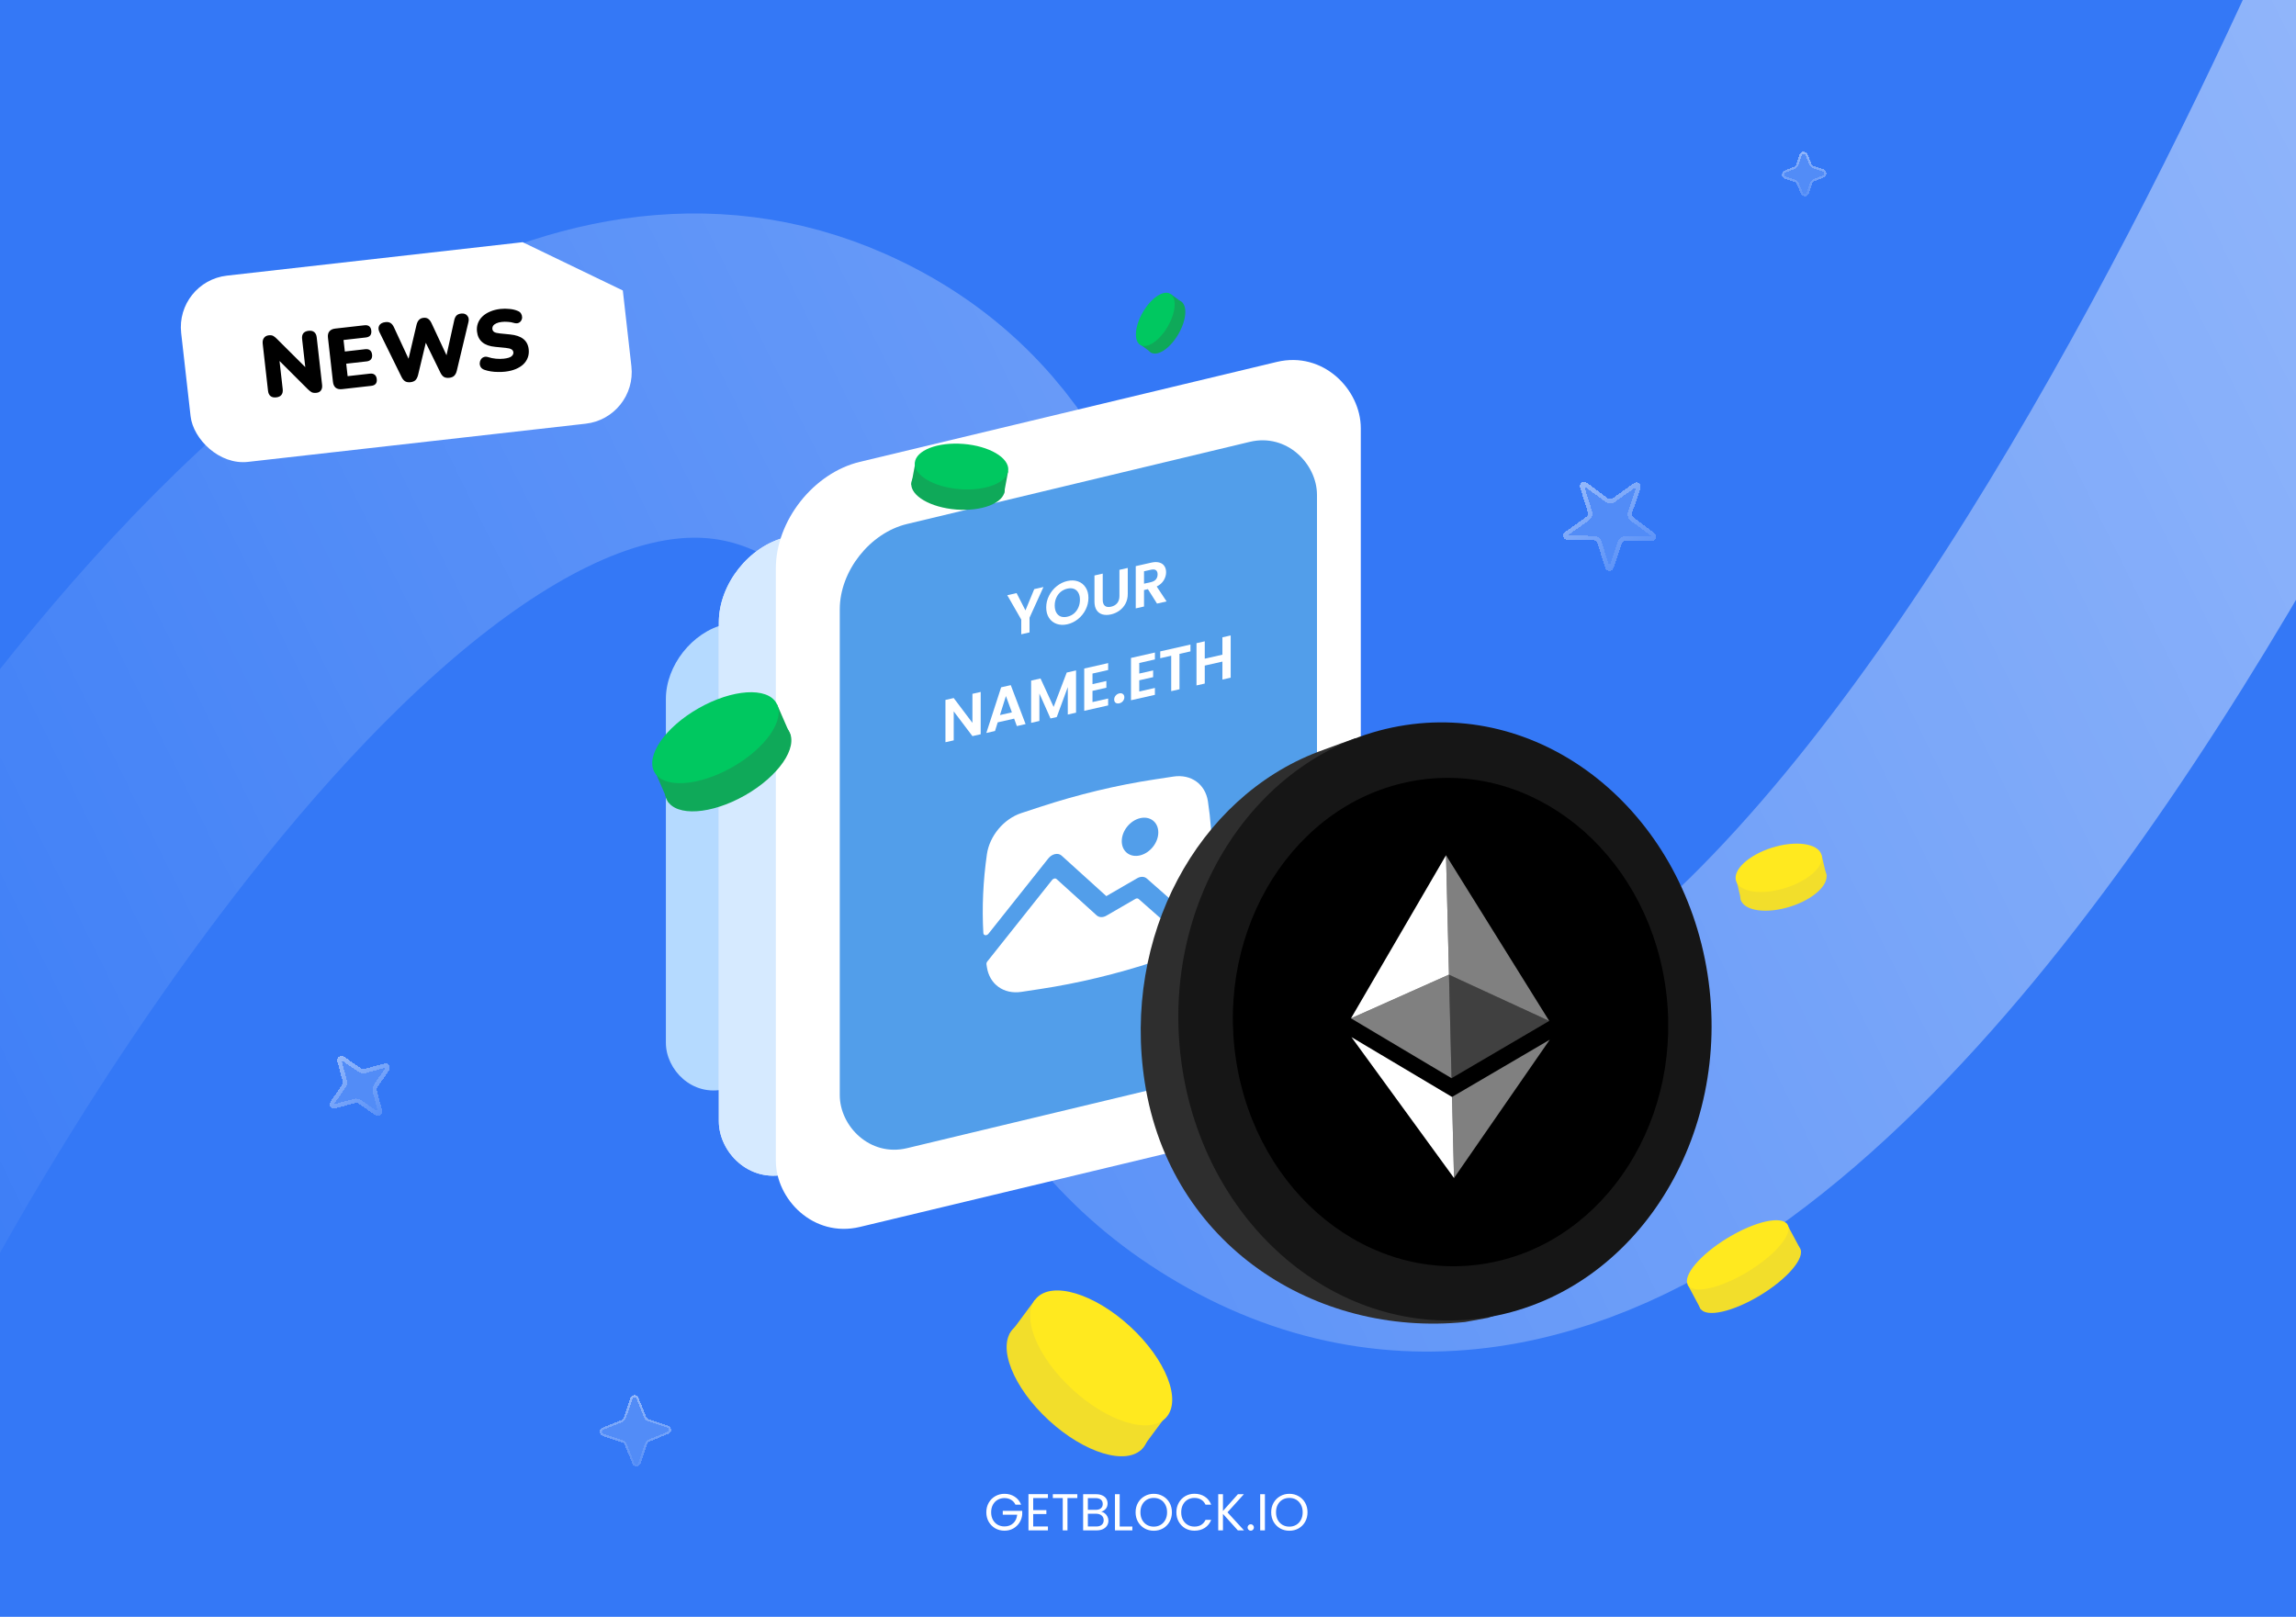 <svg width="1062" height="748" viewBox="0 0 1062 748" fill="none" xmlns="http://www.w3.org/2000/svg">
<g clip-path="url(#clip0_872_1382)">
<rect width="1062" height="748" fill="#3478F6"/>
<path d="M-75 560.5C-75 560.5 168.828 92.984 379 186C517.709 247.389 446.744 438.427 573 522.5C853.193 709.08 1164 -105 1164 -105" stroke="url(#paint0_linear_872_1382)" stroke-opacity="0.5" stroke-width="150"/>
<path d="M469.704 696.12C469.24 695.144 468.568 694.392 467.688 693.864C466.808 693.32 465.784 693.048 464.616 693.048C463.448 693.048 462.392 693.32 461.448 693.864C460.52 694.392 459.784 695.16 459.24 696.168C458.712 697.16 458.448 698.312 458.448 699.624C458.448 700.936 458.712 702.088 459.24 703.08C459.784 704.072 460.52 704.84 461.448 705.384C462.392 705.912 463.448 706.176 464.616 706.176C466.248 706.176 467.592 705.688 468.648 704.712C469.704 703.736 470.32 702.416 470.496 700.752H463.824V698.976H472.824V700.656C472.696 702.032 472.264 703.296 471.528 704.448C470.792 705.584 469.824 706.488 468.624 707.16C467.424 707.816 466.088 708.144 464.616 708.144C463.064 708.144 461.648 707.784 460.368 707.064C459.088 706.328 458.072 705.312 457.32 704.016C456.584 702.72 456.216 701.256 456.216 699.624C456.216 697.992 456.584 696.528 457.32 695.232C458.072 693.92 459.088 692.904 460.368 692.184C461.648 691.448 463.064 691.08 464.616 691.08C466.392 691.08 467.96 691.52 469.32 692.4C470.696 693.28 471.696 694.52 472.32 696.12H469.704ZM477.895 693.048V698.64H483.991V700.44H477.895V706.2H484.711V708H475.711V691.248H484.711V693.048H477.895ZM498.312 691.272V693.048H493.752V708H491.568V693.048H486.984V691.272H498.312ZM509.376 699.384C509.984 699.48 510.536 699.728 511.032 700.128C511.544 700.528 511.944 701.024 512.232 701.616C512.536 702.208 512.688 702.84 512.688 703.512C512.688 704.36 512.472 705.128 512.04 705.816C511.608 706.488 510.976 707.024 510.144 707.424C509.328 707.808 508.36 708 507.24 708H501V691.272H507C508.136 691.272 509.104 691.464 509.904 691.848C510.704 692.216 511.304 692.72 511.704 693.36C512.104 694 512.304 694.72 512.304 695.52C512.304 696.512 512.032 697.336 511.488 697.992C510.96 698.632 510.256 699.096 509.376 699.384ZM503.184 698.496H506.856C507.88 698.496 508.672 698.256 509.232 697.776C509.792 697.296 510.072 696.632 510.072 695.784C510.072 694.936 509.792 694.272 509.232 693.792C508.672 693.312 507.864 693.072 506.808 693.072H503.184V698.496ZM507.048 706.2C508.136 706.2 508.984 705.944 509.592 705.432C510.2 704.92 510.504 704.208 510.504 703.296C510.504 702.368 510.184 701.64 509.544 701.112C508.904 700.568 508.048 700.296 506.976 700.296H503.184V706.2H507.048ZM517.903 706.224H523.759V708H515.719V691.272H517.903V706.224ZM533.662 708.168C532.11 708.168 530.694 707.808 529.414 707.088C528.134 706.352 527.118 705.336 526.366 704.04C525.63 702.728 525.262 701.256 525.262 699.624C525.262 697.992 525.63 696.528 526.366 695.232C527.118 693.92 528.134 692.904 529.414 692.184C530.694 691.448 532.11 691.08 533.662 691.08C535.23 691.08 536.654 691.448 537.934 692.184C539.214 692.904 540.222 693.912 540.958 695.208C541.694 696.504 542.062 697.976 542.062 699.624C542.062 701.272 541.694 702.744 540.958 704.04C540.222 705.336 539.214 706.352 537.934 707.088C536.654 707.808 535.23 708.168 533.662 708.168ZM533.662 706.272C534.83 706.272 535.878 706 536.806 705.456C537.75 704.912 538.486 704.136 539.014 703.128C539.558 702.12 539.83 700.952 539.83 699.624C539.83 698.28 539.558 697.112 539.014 696.12C538.486 695.112 537.758 694.336 536.83 693.792C535.902 693.248 534.846 692.976 533.662 692.976C532.478 692.976 531.422 693.248 530.494 693.792C529.566 694.336 528.83 695.112 528.286 696.12C527.758 697.112 527.494 698.28 527.494 699.624C527.494 700.952 527.758 702.12 528.286 703.128C528.83 704.136 529.566 704.912 530.494 705.456C531.438 706 532.494 706.272 533.662 706.272ZM544.13 699.624C544.13 697.992 544.498 696.528 545.234 695.232C545.97 693.92 546.97 692.896 548.234 692.16C549.514 691.424 550.93 691.056 552.482 691.056C554.306 691.056 555.898 691.496 557.258 692.376C558.618 693.256 559.61 694.504 560.234 696.12H557.618C557.154 695.112 556.482 694.336 555.602 693.792C554.738 693.248 553.698 692.976 552.482 692.976C551.314 692.976 550.266 693.248 549.338 693.792C548.41 694.336 547.682 695.112 547.154 696.12C546.626 697.112 546.362 698.28 546.362 699.624C546.362 700.952 546.626 702.12 547.154 703.128C547.682 704.12 548.41 704.888 549.338 705.432C550.266 705.976 551.314 706.248 552.482 706.248C553.698 706.248 554.738 705.984 555.602 705.456C556.482 704.912 557.154 704.136 557.618 703.128H560.234C559.61 704.728 558.618 705.968 557.258 706.848C555.898 707.712 554.306 708.144 552.482 708.144C550.93 708.144 549.514 707.784 548.234 707.064C546.97 706.328 545.97 705.312 545.234 704.016C544.498 702.72 544.13 701.256 544.13 699.624ZM572.557 708L565.669 700.368V708H563.485V691.272H565.669V699.024L572.581 691.272H575.341L567.757 699.648L575.413 708H572.557ZM578.548 708.144C578.132 708.144 577.78 708 577.492 707.712C577.204 707.424 577.06 707.072 577.06 706.656C577.06 706.24 577.204 705.888 577.492 705.6C577.78 705.312 578.132 705.168 578.548 705.168C578.948 705.168 579.284 705.312 579.556 705.6C579.844 705.888 579.988 706.24 579.988 706.656C579.988 707.072 579.844 707.424 579.556 707.712C579.284 708 578.948 708.144 578.548 708.144ZM585.075 691.272V708H582.891V691.272H585.075ZM596.381 708.168C594.829 708.168 593.413 707.808 592.133 707.088C590.853 706.352 589.837 705.336 589.085 704.04C588.349 702.728 587.981 701.256 587.981 699.624C587.981 697.992 588.349 696.528 589.085 695.232C589.837 693.92 590.853 692.904 592.133 692.184C593.413 691.448 594.829 691.08 596.381 691.08C597.949 691.08 599.373 691.448 600.653 692.184C601.933 692.904 602.941 693.912 603.677 695.208C604.413 696.504 604.781 697.976 604.781 699.624C604.781 701.272 604.413 702.744 603.677 704.04C602.941 705.336 601.933 706.352 600.653 707.088C599.373 707.808 597.949 708.168 596.381 708.168ZM596.381 706.272C597.549 706.272 598.597 706 599.525 705.456C600.469 704.912 601.205 704.136 601.733 703.128C602.277 702.12 602.549 700.952 602.549 699.624C602.549 698.28 602.277 697.112 601.733 696.12C601.205 695.112 600.477 694.336 599.549 693.792C598.621 693.248 597.565 692.976 596.381 692.976C595.197 692.976 594.141 693.248 593.213 693.792C592.285 694.336 591.549 695.112 591.005 696.12C590.477 697.112 590.213 698.28 590.213 699.624C590.213 700.952 590.477 702.12 591.005 703.128C591.549 704.136 592.285 704.912 593.213 705.456C594.157 706 595.213 706.272 596.381 706.272Z" fill="white"/>
<g filter="url(#filter0_d_872_1382)">
<g clip-path="url(#clip1_872_1382)">
<path d="M-54.915 177.901C-57.458 155.417 -58.729 144.175 -52.534 136.4C-46.339 128.625 -35.097 127.354 -12.613 124.812L237.792 96.496C239.157 96.341 240.482 96.192 241.766 96.048L288.244 118.466C289.203 123.96 289.958 130.639 290.881 138.798C293.424 161.282 294.695 172.525 288.5 180.299C282.305 188.074 271.063 189.345 248.578 191.888L-1.826 220.204C-24.31 222.746 -35.552 224.017 -43.327 217.822C-51.101 211.627 -52.373 200.385 -54.915 177.901Z" fill="white"/>
<g filter="url(#filter1_d_872_1382)">
<path d="M241.839 96.037L288.267 118.565L282.348 121.664C270.605 127.813 256.102 123.278 249.953 111.535L241.839 96.037Z" fill="white"/>
</g>
<path d="M127.775 167.836C126.662 167.962 125.782 167.766 125.133 167.249C124.484 166.732 124.095 165.904 123.966 164.765L121.517 143.103C121.385 141.937 121.576 141.016 122.09 140.341C122.601 139.639 123.333 139.234 124.287 139.126C125.135 139.03 125.816 139.115 126.329 139.379C126.841 139.643 127.431 140.113 128.098 140.789L142.478 155.104L141.365 155.229L139.738 140.841C139.612 139.728 139.794 138.849 140.285 138.203C140.802 137.554 141.617 137.167 142.73 137.041C143.843 136.915 144.71 137.112 145.333 137.632C145.982 138.149 146.369 138.964 146.495 140.077L148.985 162.097C149.099 163.104 148.925 163.942 148.464 164.611C148 165.254 147.317 165.626 146.417 165.728C145.516 165.83 144.782 165.752 144.216 165.494C143.674 165.206 143.071 164.738 142.407 164.088L128.023 149.734L129.136 149.608L130.763 163.996C130.892 165.136 130.698 166.03 130.18 166.679C129.69 167.325 128.888 167.71 127.775 167.836ZM158.253 164.028C157.007 164.168 156.018 163.958 155.283 163.397C154.572 162.807 154.148 161.902 154.01 160.683L151.695 140.214C151.558 138.995 151.771 138.031 152.335 137.323C152.922 136.586 153.839 136.147 155.084 136.006L168.558 134.482C169.512 134.375 170.255 134.532 170.786 134.955C171.316 135.378 171.633 136.04 171.735 136.941C171.84 137.869 171.682 138.611 171.262 139.168C170.839 139.699 170.15 140.019 169.197 140.126L158.902 141.291L159.504 146.617L168.924 145.551C169.852 145.447 170.581 145.606 171.112 146.029C171.669 146.449 172 147.122 172.105 148.05C172.21 148.977 172.038 149.708 171.588 150.242C171.165 150.773 170.49 151.091 169.563 151.195L160.143 152.261L160.794 158.024L171.089 156.86C172.043 156.752 172.787 156.923 173.32 157.372C173.851 157.795 174.168 158.457 174.27 159.358C174.375 160.286 174.215 161.015 173.792 161.546C173.369 162.077 172.681 162.396 171.727 162.504L158.253 164.028ZM189.861 160.816C188.88 160.926 188.06 160.791 187.399 160.41C186.736 160.002 186.177 159.327 185.721 158.385L175.53 137.679C174.971 136.535 174.924 135.52 175.387 134.636C175.874 133.722 176.847 133.183 178.304 133.018C179.284 132.907 180.08 133.059 180.69 133.473C181.298 133.86 181.816 134.526 182.244 135.471L190.176 152.568L188.308 152.779L192.658 134.293C192.918 133.271 193.301 132.503 193.807 131.99C194.309 131.45 194.998 131.13 195.872 131.032C196.746 130.933 197.476 131.092 198.059 131.509C198.64 131.899 199.16 132.579 199.618 133.546L207.585 150.599L205.995 150.779L210.067 132.325C210.274 131.308 210.617 130.545 211.096 130.035C211.599 129.495 212.34 129.169 213.321 129.058C214.54 128.921 215.475 129.244 216.128 130.029C216.803 130.785 216.984 131.784 216.668 133.027L211.283 155.535C211.046 156.528 210.65 157.297 210.095 157.843C209.563 158.36 208.806 158.673 207.826 158.784C206.819 158.898 205.985 158.764 205.325 158.383C204.688 157.971 204.142 157.295 203.687 156.354L196.303 141.248L197.296 141.135L193.357 157.562C193.094 158.558 192.698 159.327 192.169 159.87C191.637 160.387 190.867 160.702 189.861 160.816ZM233.681 155.941C232.621 156.061 231.499 156.107 230.315 156.08C229.161 156.076 228.05 155.987 226.984 155.813C225.917 155.638 224.951 155.398 224.085 155.094C223.33 154.83 222.776 154.437 222.421 153.913C222.064 153.363 221.889 152.766 221.897 152.121C221.904 151.476 222.067 150.894 222.384 150.375C222.698 149.83 223.15 149.443 223.742 149.215C224.33 148.961 225.028 148.962 225.836 149.22C226.897 149.583 228.078 149.825 229.38 149.946C230.682 150.067 231.889 150.065 233.002 149.939C234.751 149.741 235.944 149.378 236.582 148.85C237.244 148.292 237.536 147.669 237.458 146.98C237.389 146.37 237.082 145.909 236.536 145.595C236.017 145.278 235.12 145.057 233.845 144.933L229.082 144.465C226.478 144.223 224.479 143.509 223.084 142.325C221.688 141.141 220.872 139.503 220.636 137.409C220.48 136.031 220.617 134.755 221.048 133.579C221.502 132.373 222.201 131.315 223.144 130.403C224.114 129.488 225.291 128.738 226.674 128.152C228.08 127.537 229.671 127.129 231.447 126.928C232.824 126.772 234.233 126.774 235.674 126.933C237.138 127.063 238.421 127.374 239.523 127.867C240.168 128.116 240.655 128.503 240.983 129.03C241.311 129.556 241.483 130.127 241.499 130.743C241.512 131.332 241.358 131.872 241.038 132.365C240.745 132.854 240.302 133.213 239.711 133.441C239.143 133.639 238.428 133.613 237.568 133.361C236.761 133.104 235.858 132.951 234.859 132.903C233.885 132.825 232.947 132.837 232.046 132.939C231.065 133.05 230.244 133.263 229.582 133.58C228.917 133.87 228.423 134.248 228.1 134.714C227.804 135.176 227.687 135.686 227.75 136.243C227.813 136.799 228.092 137.251 228.587 137.597C229.106 137.914 230.003 138.135 231.279 138.259L236.002 138.731C238.635 138.997 240.659 139.694 242.075 140.822C243.491 141.95 244.314 143.534 244.545 145.575C244.7 146.952 244.563 148.229 244.132 149.405C243.702 150.581 243.015 151.625 242.071 152.537C241.125 153.422 239.947 154.159 238.537 154.748C237.128 155.336 235.509 155.734 233.681 155.941Z" fill="black"/>
</g>
</g>
<rect width="271.789" height="215.027" rx="28" transform="matrix(0.972 -0.233 0 1 308 295.357)" fill="#B5DAFF"/>
<rect width="271.789" height="294.7" rx="32" transform="matrix(0.972 -0.233 0 1 332.492 255.957)" fill="#E8EFF7"/>
<rect width="271.789" height="294.7" rx="32" transform="matrix(0.972 -0.233 0 1 332.492 255.957)" fill="#D6EAFF"/>
<rect width="278.36" height="353.951" rx="40" transform="matrix(0.972 -0.233 0 1 358.863 222.982)" fill="white"/>
<rect width="227.093" height="288.762" rx="32" transform="matrix(0.972 -0.233 0 1 388.43 249.873)" fill="#529EEA"/>
<path fill-rule="evenodd" clip-rule="evenodd" d="M480.939 373.352C498.678 367.523 516.518 363.24 534.257 360.551L542.764 359.262C550.905 358.028 557.499 362.753 558.714 370.69C561.27 387.381 561.27 404.978 558.714 422.897C558.491 424.465 558.085 426.011 557.521 427.507C557.147 428.499 555.994 428.913 555.347 428.344L530.44 406.424C529.315 405.433 527.565 405.388 525.978 406.308L511.721 414.57L491.04 395.841C490.267 395.141 489.169 394.883 488.006 395.127C486.843 395.372 485.717 396.097 484.895 397.133L457.213 431.968C456.361 433.04 454.908 432.837 454.84 431.628C454.174 419.777 454.721 407.581 456.482 395.233C457.697 386.713 464.292 378.822 472.432 376.147L480.939 373.352ZM518.864 389.151C518.864 384.399 522.647 379.638 527.314 378.518C531.981 377.398 535.764 380.342 535.764 385.094C535.764 389.846 531.981 394.607 527.314 395.727C522.647 396.848 518.864 393.903 518.864 389.151Z" fill="white"/>
<path d="M456.682 444.805C456.37 445.197 456.222 445.681 456.284 446.11C456.348 446.554 456.414 446.998 456.482 447.441C457.697 455.377 464.292 460.102 472.432 458.868L480.939 457.579C498.678 454.891 516.518 450.608 534.257 444.779L542.764 441.983C545.156 441.197 547.415 439.961 549.443 438.39C550.211 437.795 550.34 436.729 549.757 436.216L526.656 415.885C526.281 415.555 525.698 415.54 525.169 415.847L511.751 423.623C510.147 424.552 508.38 424.495 507.257 423.478L488.693 406.668C488.155 406.181 487.218 406.378 486.645 407.099L456.682 444.805Z" fill="white"/>
<path d="M482.645 271.573L476.2 285.771V292.575L472.376 293.44V286.636L465.904 275.361L470.219 274.385L474.315 282.39L478.385 272.537L482.645 271.573Z" fill="white"/>
<path d="M493.698 288.812C491.914 289.215 490.275 289.157 488.783 288.636C487.29 288.115 486.106 287.198 485.232 285.883C484.358 284.551 483.921 282.923 483.921 281C483.921 279.096 484.358 277.289 485.232 275.579C486.106 273.851 487.29 272.389 488.783 271.192C490.275 269.996 491.914 269.195 493.698 268.792C495.501 268.384 497.139 268.442 498.614 268.967C500.107 269.488 501.281 270.417 502.137 271.754C503.011 273.069 503.448 274.678 503.448 276.582C503.448 278.504 503.011 280.33 502.137 282.058C501.281 283.764 500.107 285.215 498.614 286.411C497.121 287.608 495.482 288.408 493.698 288.812ZM493.698 285.312C494.845 285.052 495.856 284.562 496.73 283.842C497.604 283.103 498.286 282.183 498.778 281.082C499.269 279.982 499.515 278.778 499.515 277.472C499.515 276.165 499.269 275.082 498.778 274.222C498.286 273.344 497.604 272.743 496.73 272.418C495.856 272.093 494.845 272.06 493.698 272.32C492.551 272.579 491.532 273.071 490.64 273.796C489.766 274.516 489.083 275.427 488.591 276.527C488.1 277.609 487.854 278.804 487.854 280.11C487.854 281.417 488.1 282.509 488.591 283.387C489.083 284.265 489.766 284.876 490.64 285.22C491.532 285.541 492.551 285.571 493.698 285.312Z" fill="white"/>
<path d="M510.061 265.369V277.465C510.061 278.791 510.398 279.732 511.071 280.289C511.745 280.827 512.692 280.958 513.912 280.682C515.15 280.402 516.105 279.84 516.779 278.997C517.453 278.135 517.79 277.042 517.79 275.716V263.62L521.64 262.749V274.817C521.64 276.478 521.285 277.968 520.575 279.286C519.883 280.581 518.946 281.652 517.762 282.499C516.597 283.341 515.295 283.925 513.857 284.25C512.437 284.572 511.144 284.575 509.979 284.26C508.832 283.941 507.922 283.288 507.248 282.302C506.574 281.297 506.238 279.964 506.238 278.302V266.234L510.061 265.369Z" fill="white"/>
<path d="M535.166 279.233L530.96 272.568L529.158 272.976V280.592L525.334 281.457V261.913L532.489 260.294C533.964 259.961 535.22 259.947 536.258 260.253C537.296 260.541 538.07 261.085 538.579 261.884C539.107 262.661 539.371 263.609 539.371 264.729C539.371 266.017 539.007 267.266 538.279 268.476C537.551 269.668 536.467 270.622 535.029 271.34L539.59 278.232L535.166 279.233ZM529.158 270.036L532.353 269.313C533.391 269.078 534.164 268.651 534.674 268.032C535.184 267.394 535.439 266.618 535.439 265.703C535.439 264.807 535.184 264.174 534.674 263.804C534.164 263.415 533.391 263.338 532.353 263.573L529.158 264.296V270.036Z" fill="white"/>
<path d="M453.615 339.686L449.792 340.551L441.135 329.098V342.51L437.312 343.375V323.803L441.135 322.938L449.792 334.419V320.979L453.615 320.114V339.686Z" fill="white"/>
<path d="M469.082 332.462L461.49 334.18L460.234 338.188L456.219 339.096L463.074 317.973L467.526 316.966L474.38 334.987L470.338 335.902L469.082 332.462ZM468.044 329.561L465.286 322.009L462.528 330.809L468.044 329.561Z" fill="white"/>
<path d="M497.725 310.161V329.705L493.902 330.57V317.858L488.795 331.725L485.9 332.38L480.766 320.83V333.542L476.942 334.407V314.863L481.285 313.881L487.347 327.041L493.41 311.137L497.725 310.161Z" fill="white"/>
<path d="M505.328 311.604V316.504L511.746 315.052V318.16L505.328 319.612V324.792L512.565 323.155V326.347L501.505 328.849V309.277L512.565 306.775V309.967L505.328 311.604Z" fill="white"/>
<path d="M517.733 325.373C517.041 325.53 516.468 325.445 516.013 325.119C515.576 324.769 515.357 324.268 515.357 323.615C515.357 322.962 515.576 322.371 516.013 321.843C516.468 321.292 517.041 320.938 517.733 320.781C518.407 320.629 518.962 320.727 519.399 321.076C519.836 321.407 520.054 321.899 520.054 322.552C520.054 323.205 519.836 323.805 519.399 324.352C518.962 324.88 518.407 325.221 517.733 325.373Z" fill="white"/>
<path d="M526.957 306.71V311.61L533.375 310.158V313.266L526.957 314.718V319.898L534.194 318.26V321.452L523.134 323.955V304.383L534.194 301.88V305.072L526.957 306.71Z" fill="white"/>
<path d="M550.641 298.187V301.351L545.561 302.5V318.88L541.738 319.745V303.365L536.658 304.515V301.351L550.641 298.187Z" fill="white"/>
<path d="M569.243 293.978V313.522L565.419 314.387V306.071L557.254 307.919V316.235L553.431 317.1V297.556L557.254 296.691V304.727L565.419 302.879V294.843L569.243 293.978Z" fill="white"/>
<g filter="url(#filter2_d_872_1382)">
<path d="M677.647 609.606C608.638 616.563 541.283 574.239 529.508 498.807C518.944 431.14 553.933 367.052 609.67 345.816C616.065 343.379 626.888 339.53 626.888 339.53C626.888 339.53 694.979 525.97 706.754 601.402L688.162 607.696L677.647 609.606C676.583 609.83 678.721 609.412 677.647 609.606Z" fill="#2E2E2E"/>
<path d="M689.674 607.13C622.598 619.263 558.676 567.949 546.9 492.517C535.125 417.085 579.955 346.1 647.031 333.968C714.107 321.835 778.029 373.149 789.805 448.581C801.58 524.013 756.75 594.998 689.674 607.13Z" fill="#161616"/>
<path d="M688.355 582.356C633.585 592.262 581.391 550.363 571.776 488.77C562.161 427.178 598.766 369.217 653.536 359.31C708.306 349.404 760.5 391.303 770.114 452.896C779.729 514.488 743.124 572.449 688.355 582.356Z" fill="black"/>
</g>
<path d="M670.22 450.918L716.579 472.313L668.851 395.664L670.22 450.918Z" fill="white" fill-opacity="0.5"/>
<path d="M670.219 450.881L668.85 395.663L624.892 471.111L670.219 450.881Z" fill="white"/>
<path d="M672.552 544.989L716.822 481.003L671.623 507.481L672.552 544.989Z" fill="white" fill-opacity="0.5"/>
<path d="M625.107 479.803L672.552 544.99L671.622 507.481L625.107 479.803Z" fill="white"/>
<path d="M670.22 450.881L671.408 498.805L716.579 472.313L670.22 450.881Z" fill="white" fill-opacity="0.25"/>
<path d="M670.219 450.881L624.892 471.113L671.407 498.805L670.219 450.881Z" fill="white" fill-opacity="0.5"/>
<g filter="url(#filter3_d_872_1382)">
<path d="M365.724 330.371L359.45 315.947L353.129 321.193L358.42 334.304L365.724 330.371Z" fill="#0FA959"/>
<path d="M302.901 346.746L309.175 361.17L315.496 355.925L310.205 342.814L302.901 346.746Z" fill="#0FA959"/>
<ellipse rx="32.405" ry="15.694" transform="matrix(-0.87 0.494 0.494 0.87 336.797 344.322)" fill="#0FA959"/>
<ellipse rx="32.405" ry="15.694" transform="matrix(-0.87 0.494 0.494 0.87 330.929 331.283)" fill="#00C860"/>
</g>
<g filter="url(#filter4_d_872_1382)">
<path d="M464.382 218.36L466.304 208.014L460.836 208.555L458.86 217.805L464.382 218.36Z" fill="#0FA959"/>
<path d="M423.419 203.915L421.497 214.261L426.965 213.72L428.941 204.47L423.419 203.915Z" fill="#0FA959"/>
<ellipse rx="21.679" ry="10.499" transform="matrix(-0.997 -0.078 -0.078 0.997 443.121 215.262)" fill="#0FA959"/>
<ellipse rx="21.679" ry="10.499" transform="matrix(-0.997 -0.078 -0.078 0.997 444.749 205.836)" fill="#00C860"/>
</g>
<g filter="url(#filter5_d_872_1382)">
<path d="M546.894 129.992L541.526 126.059L540.334 129.323L545.064 132.986L546.894 129.992Z" fill="#0FA959"/>
<path d="M527.429 149.374L532.797 153.307L533.989 150.042L529.259 146.379L527.429 149.374Z" fill="#0FA959"/>
<ellipse rx="13.71" ry="6.64" transform="matrix(-0.502 0.865 0.865 0.502 539.299 141.259)" fill="#0FA959"/>
<ellipse rx="13.71" ry="6.64" transform="matrix(-0.502 0.865 0.865 0.502 534.374 137.747)" fill="#00C860"/>
</g>
<g filter="url(#filter6_d_872_1382)">
<path d="M466.969 607.203L478.756 591.308L485.013 599.533L474.803 614.098L466.969 607.203Z" fill="#F2DE2B"/>
<path d="M539.31 645.125L527.522 661.02L521.265 652.795L531.476 638.23L539.31 645.125Z" fill="#F2DE2B"/>
<ellipse cx="498.457" cy="632.52" rx="40.768" ry="19.744" transform="rotate(42.636 498.457 632.52)" fill="#F2DE2B"/>
<ellipse cx="509.354" cy="618.209" rx="40.768" ry="19.744" transform="rotate(42.636 509.354 618.209)" fill="#FFE91F"/>
</g>
<g filter="url(#filter7_d_872_1382)">
<path d="M844.832 395.205L842.584 385.649L837.97 388.065L839.753 396.701L844.832 395.205Z" fill="#F2DE2B"/>
<path d="M803.221 397.443L805.469 406.999L810.083 404.583L808.299 395.948L803.221 397.443Z" fill="#F2DE2B"/>
<ellipse rx="20.668" ry="9.825" transform="matrix(-0.953 0.303 0.333 0.943 824.909 400.138)" fill="#F2DE2B"/>
<ellipse rx="20.668" ry="9.825" transform="matrix(-0.953 0.303 0.333 0.943 822.754 391.476)" fill="#FFE91F"/>
</g>
<g filter="url(#filter8_d_872_1382)">
<path d="M786.657 595.617L780.622 584.31L789.045 579.444L796.803 590.628L786.657 595.617Z" fill="#F2DE2B"/>
<path d="M817.181 562.584L824.256 573.271L832.322 567.066L826.395 556.033L817.181 562.584Z" fill="#F2DE2B"/>
<ellipse cx="809.55" cy="581.408" rx="26.939" ry="9.105" transform="rotate(-31.3 809.55 581.408)" fill="#F2DE2B"/>
<ellipse cx="803.768" cy="570.519" rx="26.939" ry="9.105" transform="rotate(-31.3 803.768 570.519)" fill="#FFE91F"/>
</g>
<g opacity="0.5" filter="url(#filter9_bd_872_1382)">
<path d="M730.86 221.493C730.282 219.644 732.409 218.136 733.963 219.293L743.596 226.462C744.291 226.98 745.24 226.991 745.947 226.49L755.742 219.544C757.323 218.423 759.414 219.98 758.794 221.815L754.952 233.192C754.674 234.013 754.957 234.919 755.652 235.436L765.285 242.606C766.839 243.763 766.005 246.233 764.068 246.211L752.06 246.072C751.194 246.062 750.42 246.611 750.142 247.432L746.3 258.809C745.68 260.644 743.074 260.614 742.496 258.765L738.918 247.302C738.659 246.475 737.898 245.909 737.031 245.899L725.024 245.76C723.087 245.738 722.31 243.249 723.89 242.129L733.686 235.183C734.393 234.682 734.696 233.783 734.438 232.955L730.86 221.493Z" fill="white" fill-opacity="0.3" shape-rendering="crispEdges"/>
<path d="M731.814 221.195C731.525 220.27 732.589 219.516 733.366 220.095L742.999 227.265C744.041 228.041 745.465 228.057 746.525 227.305L756.321 220.36C757.111 219.799 758.156 220.578 757.846 221.495L754.004 232.872C753.588 234.104 754.013 235.463 755.055 236.239L764.688 243.409C765.465 243.987 765.048 245.222 764.079 245.211L752.072 245.072C750.772 245.057 749.611 245.881 749.195 247.112L745.353 258.489C745.043 259.407 743.739 259.392 743.451 258.467L739.872 247.004C739.485 245.764 738.343 244.914 737.043 244.899L725.036 244.76C724.067 244.749 723.679 243.505 724.469 242.944L734.264 235.999C735.325 235.247 735.78 233.898 735.393 232.657L731.814 221.195Z" stroke="url(#paint1_linear_872_1382)" stroke-width="2" shape-rendering="crispEdges"/>
</g>
<g opacity="0.5" filter="url(#filter10_bd_872_1382)">
<path d="M156.025 487.007C155.543 485.214 157.552 483.79 159.085 484.838L166.957 490.218C167.439 490.548 168.041 490.65 168.604 490.499L177.813 488.026C179.606 487.544 181.031 489.553 179.983 491.086L174.602 498.958C174.273 499.44 174.17 500.041 174.322 500.605L176.795 509.814C177.276 511.607 175.267 513.031 173.735 511.984L165.863 506.603C165.381 506.273 164.779 506.171 164.216 506.322L155.007 508.796C153.214 509.277 151.789 507.268 152.837 505.735L158.218 497.864C158.547 497.382 158.65 496.78 158.498 496.216L156.025 487.007Z" fill="white" fill-opacity="0.3" shape-rendering="crispEdges"/>
<path d="M156.991 486.748C156.75 485.851 157.755 485.139 158.521 485.663L166.393 491.044C167.116 491.538 168.018 491.692 168.864 491.465L178.073 488.991C178.969 488.751 179.681 489.755 179.157 490.522L173.777 498.393C173.283 499.116 173.129 500.019 173.356 500.864L175.829 510.073C176.07 510.97 175.065 511.682 174.299 511.158L166.427 505.777C165.704 505.283 164.802 505.13 163.956 505.357L154.747 507.83C153.851 508.071 153.139 507.066 153.662 506.3L159.043 498.428C159.537 497.705 159.691 496.802 159.464 495.957L156.991 486.748Z" stroke="url(#paint2_linear_872_1382)" stroke-width="2" shape-rendering="crispEdges"/>
</g>
<g opacity="0.5" filter="url(#filter11_bd_872_1382)">
<path d="M291.564 642.773C292.152 641.012 294.614 640.934 295.313 642.654L298.879 651.421C299.099 651.962 299.544 652.379 300.098 652.564L309.074 655.565C310.835 656.153 310.914 658.615 309.194 659.314L300.426 662.88C299.886 663.1 299.468 663.545 299.283 664.098L296.283 673.075C295.694 674.836 293.233 674.914 292.533 673.195L288.968 664.427C288.748 663.886 288.303 663.469 287.749 663.284L278.772 660.283C277.011 659.695 276.933 657.233 278.653 656.534L287.42 652.968C287.961 652.748 288.379 652.303 288.564 651.75L291.564 642.773Z" fill="white" fill-opacity="0.3" shape-rendering="crispEdges"/>
<path d="M292.038 642.932C292.48 641.611 294.326 641.552 294.85 642.842L298.416 651.609C298.691 652.285 299.247 652.807 299.939 653.039L308.916 656.039C310.237 656.48 310.295 658.326 309.005 658.851L300.238 662.417C299.562 662.691 299.04 663.248 298.809 663.94L295.809 672.917C295.367 674.237 293.521 674.296 292.996 673.006L289.431 664.239C289.156 663.563 288.599 663.041 287.907 662.81L278.931 659.809C277.61 659.368 277.551 657.522 278.841 656.997L287.609 653.431C288.285 653.157 288.807 652.6 289.038 651.908L292.038 642.932Z" stroke="url(#paint3_linear_872_1382)" shape-rendering="crispEdges"/>
</g>
<g opacity="0.5" filter="url(#filter12_bd_872_1382)">
<path d="M832.347 67.575C832.935 65.814 835.397 65.735 836.096 67.455L837.838 71.738C838.058 72.279 838.503 72.697 839.057 72.882L843.442 74.347C845.203 74.936 845.282 77.397 843.562 78.097L839.279 79.839C838.738 80.059 838.32 80.504 838.135 81.057L836.67 85.443C836.081 87.204 833.62 87.282 832.92 85.562L831.178 81.279C830.958 80.738 830.513 80.321 829.96 80.136L825.574 78.67C823.813 78.082 823.735 75.62 825.455 74.921L829.738 73.179C830.279 72.959 830.696 72.513 830.881 71.96L832.347 67.575Z" fill="white" fill-opacity="0.3" shape-rendering="crispEdges"/>
<path d="M832.821 67.733C833.263 66.412 835.109 66.354 835.633 67.644L837.375 71.927C837.65 72.603 838.206 73.125 838.898 73.356L843.284 74.822C844.604 75.263 844.663 77.109 843.373 77.634L839.09 79.376C838.414 79.65 837.892 80.207 837.661 80.899L836.195 85.284C835.754 86.605 833.908 86.664 833.383 85.374L831.641 81.091C831.366 80.415 830.81 79.893 830.118 79.662L825.733 78.196C824.412 77.754 824.353 75.908 825.643 75.384L829.926 73.642C830.602 73.367 831.124 72.81 831.355 72.118L832.821 67.733Z" stroke="url(#paint4_linear_872_1382)" shape-rendering="crispEdges"/>
</g>
</g>
<defs>
<filter id="filter0_d_872_1382" x="49.103" y="75.158" width="277.645" height="173.221" filterUnits="userSpaceOnUse" color-interpolation-filters="sRGB">
<feFlood flood-opacity="0" result="BackgroundImageFix"/>
<feColorMatrix in="SourceAlpha" type="matrix" values="0 0 0 0 0 0 0 0 0 0 0 0 0 0 0 0 0 0 127 0" result="hardAlpha"/>
<feOffset dy="16"/>
<feGaussianBlur stdDeviation="16"/>
<feComposite in2="hardAlpha" operator="out"/>
<feColorMatrix type="matrix" values="0 0 0 0 0 0 0 0 0 0 0 0 0 0 0 0 0 0 0.15 0"/>
<feBlend mode="normal" in2="BackgroundImageFix" result="effect1_dropShadow_872_1382"/>
<feBlend mode="normal" in="SourceGraphic" in2="effect1_dropShadow_872_1382" result="shape"/>
</filter>
<filter id="filter1_d_872_1382" x="233.839" y="92.037" width="62.428" height="44.371" filterUnits="userSpaceOnUse" color-interpolation-filters="sRGB">
<feFlood flood-opacity="0" result="BackgroundImageFix"/>
<feColorMatrix in="SourceAlpha" type="matrix" values="0 0 0 0 0 0 0 0 0 0 0 0 0 0 0 0 0 0 127 0" result="hardAlpha"/>
<feOffset dy="4"/>
<feGaussianBlur stdDeviation="4"/>
<feComposite in2="hardAlpha" operator="out"/>
<feColorMatrix type="matrix" values="0 0 0 0 0 0 0 0 0 0 0 0 0 0 0 0 0 0 0.15 0"/>
<feBlend mode="normal" in2="BackgroundImageFix" result="effect1_dropShadow_872_1382"/>
<feBlend mode="normal" in="SourceGraphic" in2="effect1_dropShadow_872_1382" result="shape"/>
</filter>
<filter id="filter2_d_872_1382" x="517.63" y="324.191" width="284.053" height="298.156" filterUnits="userSpaceOnUse" color-interpolation-filters="sRGB">
<feFlood flood-opacity="0" result="BackgroundImageFix"/>
<feColorMatrix in="SourceAlpha" type="matrix" values="0 0 0 0 0 0 0 0 0 0 0 0 0 0 0 0 0 0 127 0" result="hardAlpha"/>
<feOffset dy="2"/>
<feGaussianBlur stdDeviation="5"/>
<feComposite in2="hardAlpha" operator="out"/>
<feColorMatrix type="matrix" values="0 0 0 0 0 0 0 0 0 0 0 0 0 0 0 0 0 0 0.15 0"/>
<feBlend mode="normal" in2="BackgroundImageFix" result="effect1_dropShadow_872_1382"/>
<feBlend mode="normal" in="SourceGraphic" in2="effect1_dropShadow_872_1382" result="shape"/>
</filter>
<filter id="filter3_d_872_1382" x="297.695" y="310.254" width="72.336" height="69.096" filterUnits="userSpaceOnUse" color-interpolation-filters="sRGB">
<feFlood flood-opacity="0" result="BackgroundImageFix"/>
<feColorMatrix in="SourceAlpha" type="matrix" values="0 0 0 0 0 0 0 0 0 0 0 0 0 0 0 0 0 0 127 0" result="hardAlpha"/>
<feOffset dy="10"/>
<feGaussianBlur stdDeviation="2"/>
<feComposite in2="hardAlpha" operator="out"/>
<feColorMatrix type="matrix" values="0 0 0 0 0 0 0 0 0 0 0 0 0 0 0 0 0 0 0.1 0"/>
<feBlend mode="normal" in2="BackgroundImageFix" result="effect1_dropShadow_872_1382"/>
<feBlend mode="normal" in="SourceGraphic" in2="effect1_dropShadow_872_1382" result="shape"/>
</filter>
<filter id="filter4_d_872_1382" x="417.491" y="195.232" width="52.887" height="44.633" filterUnits="userSpaceOnUse" color-interpolation-filters="sRGB">
<feFlood flood-opacity="0" result="BackgroundImageFix"/>
<feColorMatrix in="SourceAlpha" type="matrix" values="0 0 0 0 0 0 0 0 0 0 0 0 0 0 0 0 0 0 127 0" result="hardAlpha"/>
<feOffset dy="10"/>
<feGaussianBlur stdDeviation="2"/>
<feComposite in2="hardAlpha" operator="out"/>
<feColorMatrix type="matrix" values="0 0 0 0 0 0 0 0 0 0 0 0 0 0 0 0 0 0 0.1 0"/>
<feBlend mode="normal" in2="BackgroundImageFix" result="effect1_dropShadow_872_1382"/>
<feBlend mode="normal" in="SourceGraphic" in2="effect1_dropShadow_872_1382" result="shape"/>
</filter>
<filter id="filter5_d_872_1382" x="521.407" y="125.428" width="30.857" height="42.15" filterUnits="userSpaceOnUse" color-interpolation-filters="sRGB">
<feFlood flood-opacity="0" result="BackgroundImageFix"/>
<feColorMatrix in="SourceAlpha" type="matrix" values="0 0 0 0 0 0 0 0 0 0 0 0 0 0 0 0 0 0 127 0" result="hardAlpha"/>
<feOffset dy="10"/>
<feGaussianBlur stdDeviation="2"/>
<feComposite in2="hardAlpha" operator="out"/>
<feColorMatrix type="matrix" values="0 0 0 0 0 0 0 0 0 0 0 0 0 0 0 0 0 0 0.1 0"/>
<feBlend mode="normal" in2="BackgroundImageFix" result="effect1_dropShadow_872_1382"/>
<feBlend mode="normal" in="SourceGraphic" in2="effect1_dropShadow_872_1382" result="shape"/>
</filter>
<filter id="filter6_d_872_1382" x="461.61" y="587.002" width="84.59" height="90.727" filterUnits="userSpaceOnUse" color-interpolation-filters="sRGB">
<feFlood flood-opacity="0" result="BackgroundImageFix"/>
<feColorMatrix in="SourceAlpha" type="matrix" values="0 0 0 0 0 0 0 0 0 0 0 0 0 0 0 0 0 0 127 0" result="hardAlpha"/>
<feOffset dy="10"/>
<feGaussianBlur stdDeviation="2"/>
<feComposite in2="hardAlpha" operator="out"/>
<feColorMatrix type="matrix" values="0 0 0 0 0 0 0 0 0 0 0 0 0 0 0 0 0 0 0.1 0"/>
<feBlend mode="normal" in2="BackgroundImageFix" result="effect1_dropShadow_872_1382"/>
<feBlend mode="normal" in="SourceGraphic" in2="effect1_dropShadow_872_1382" result="shape"/>
</filter>
<filter id="filter7_d_872_1382" x="798.788" y="380.287" width="50.087" height="45.041" filterUnits="userSpaceOnUse" color-interpolation-filters="sRGB">
<feFlood flood-opacity="0" result="BackgroundImageFix"/>
<feColorMatrix in="SourceAlpha" type="matrix" values="0 0 0 0 0 0 0 0 0 0 0 0 0 0 0 0 0 0 127 0" result="hardAlpha"/>
<feOffset dy="10"/>
<feGaussianBlur stdDeviation="2"/>
<feComposite in2="hardAlpha" operator="out"/>
<feColorMatrix type="matrix" values="0 0 0 0 0 0 0 0 0 0 0 0 0 0 0 0 0 0 0.1 0"/>
<feBlend mode="normal" in2="BackgroundImageFix" result="effect1_dropShadow_872_1382"/>
<feBlend mode="normal" in="SourceGraphic" in2="effect1_dropShadow_872_1382" result="shape"/>
</filter>
<filter id="filter8_d_872_1382" x="776.265" y="554.504" width="60.789" height="56.92" filterUnits="userSpaceOnUse" color-interpolation-filters="sRGB">
<feFlood flood-opacity="0" result="BackgroundImageFix"/>
<feColorMatrix in="SourceAlpha" type="matrix" values="0 0 0 0 0 0 0 0 0 0 0 0 0 0 0 0 0 0 127 0" result="hardAlpha"/>
<feOffset dy="10"/>
<feGaussianBlur stdDeviation="2"/>
<feComposite in2="hardAlpha" operator="out"/>
<feColorMatrix type="matrix" values="0 0 0 0 0 0 0 0 0 0 0 0 0 0 0 0 0 0 0.1 0"/>
<feBlend mode="normal" in2="BackgroundImageFix" result="effect1_dropShadow_872_1382"/>
<feBlend mode="normal" in="SourceGraphic" in2="effect1_dropShadow_872_1382" result="shape"/>
</filter>
<filter id="filter9_bd_872_1382" x="673.044" y="168.889" width="143.051" height="141.279" filterUnits="userSpaceOnUse" color-interpolation-filters="sRGB">
<feFlood flood-opacity="0" result="BackgroundImageFix"/>
<feGaussianBlur in="BackgroundImage" stdDeviation="25"/>
<feComposite in2="SourceAlpha" operator="in" result="effect1_backgroundBlur_872_1382"/>
<feColorMatrix in="SourceAlpha" type="matrix" values="0 0 0 0 0 0 0 0 0 0 0 0 0 0 0 0 0 0 127 0" result="hardAlpha"/>
<feOffset dy="4"/>
<feGaussianBlur stdDeviation="10"/>
<feComposite in2="hardAlpha" operator="out"/>
<feColorMatrix type="matrix" values="0 0 0 0 0 0 0 0 0 0 0 0 0 0 0 0 0 0 0.03 0"/>
<feBlend mode="normal" in2="effect1_backgroundBlur_872_1382" result="effect2_dropShadow_872_1382"/>
<feBlend mode="normal" in="SourceGraphic" in2="effect2_dropShadow_872_1382" result="shape"/>
</filter>
<filter id="filter10_bd_872_1382" x="102.48" y="434.48" width="127.859" height="127.859" filterUnits="userSpaceOnUse" color-interpolation-filters="sRGB">
<feFlood flood-opacity="0" result="BackgroundImageFix"/>
<feGaussianBlur in="BackgroundImage" stdDeviation="25"/>
<feComposite in2="SourceAlpha" operator="in" result="effect1_backgroundBlur_872_1382"/>
<feColorMatrix in="SourceAlpha" type="matrix" values="0 0 0 0 0 0 0 0 0 0 0 0 0 0 0 0 0 0 127 0" result="hardAlpha"/>
<feOffset dy="4"/>
<feGaussianBlur stdDeviation="10"/>
<feComposite in2="hardAlpha" operator="out"/>
<feColorMatrix type="matrix" values="0 0 0 0 0 0 0 0 0 0 0 0 0 0 0 0 0 0 0.03 0"/>
<feBlend mode="normal" in2="effect1_backgroundBlur_872_1382" result="effect2_dropShadow_872_1382"/>
<feBlend mode="normal" in="SourceGraphic" in2="effect2_dropShadow_872_1382" result="shape"/>
</filter>
<filter id="filter11_bd_872_1382" x="227.406" y="591.406" width="133.034" height="133.035" filterUnits="userSpaceOnUse" color-interpolation-filters="sRGB">
<feFlood flood-opacity="0" result="BackgroundImageFix"/>
<feGaussianBlur in="BackgroundImage" stdDeviation="25"/>
<feComposite in2="SourceAlpha" operator="in" result="effect1_backgroundBlur_872_1382"/>
<feColorMatrix in="SourceAlpha" type="matrix" values="0 0 0 0 0 0 0 0 0 0 0 0 0 0 0 0 0 0 127 0" result="hardAlpha"/>
<feOffset dy="4"/>
<feGaussianBlur stdDeviation="10"/>
<feComposite in2="hardAlpha" operator="out"/>
<feColorMatrix type="matrix" values="0 0 0 0 0 0 0 0 0 0 0 0 0 0 0 0 0 0 0.03 0"/>
<feBlend mode="normal" in2="effect1_backgroundBlur_872_1382" result="effect2_dropShadow_872_1382"/>
<feBlend mode="normal" in="SourceGraphic" in2="effect2_dropShadow_872_1382" result="shape"/>
</filter>
<filter id="filter12_bd_872_1382" x="774.208" y="16.209" width="120.601" height="120.6" filterUnits="userSpaceOnUse" color-interpolation-filters="sRGB">
<feFlood flood-opacity="0" result="BackgroundImageFix"/>
<feGaussianBlur in="BackgroundImage" stdDeviation="25"/>
<feComposite in2="SourceAlpha" operator="in" result="effect1_backgroundBlur_872_1382"/>
<feColorMatrix in="SourceAlpha" type="matrix" values="0 0 0 0 0 0 0 0 0 0 0 0 0 0 0 0 0 0 127 0" result="hardAlpha"/>
<feOffset dy="4"/>
<feGaussianBlur stdDeviation="10"/>
<feComposite in2="hardAlpha" operator="out"/>
<feColorMatrix type="matrix" values="0 0 0 0 0 0 0 0 0 0 0 0 0 0 0 0 0 0 0.03 0"/>
<feBlend mode="normal" in2="effect1_backgroundBlur_872_1382" result="effect2_dropShadow_872_1382"/>
<feBlend mode="normal" in="SourceGraphic" in2="effect2_dropShadow_872_1382" result="shape"/>
</filter>
<linearGradient id="paint0_linear_872_1382" x1="1164" y1="-117.5" x2="-186" y2="546.5" gradientUnits="userSpaceOnUse">
<stop stop-color="white"/>
<stop offset="1" stop-color="white" stop-opacity="0"/>
</linearGradient>
<linearGradient id="paint1_linear_872_1382" x1="729.025" y1="215.617" x2="760.259" y2="259.668" gradientUnits="userSpaceOnUse">
<stop stop-color="white"/>
<stop offset="1" stop-color="white" stop-opacity="0"/>
</linearGradient>
<linearGradient id="paint2_linear_872_1382" x1="154.623" y1="481.787" x2="178.197" y2="515.034" gradientUnits="userSpaceOnUse">
<stop stop-color="white"/>
<stop offset="1" stop-color="white" stop-opacity="0"/>
</linearGradient>
<linearGradient id="paint3_linear_872_1382" x1="293.277" y1="637.647" x2="294.569" y2="678.201" gradientUnits="userSpaceOnUse">
<stop stop-color="white"/>
<stop offset="1" stop-color="white" stop-opacity="0"/>
</linearGradient>
<linearGradient id="paint4_linear_872_1382" x1="834.06" y1="62.449" x2="834.956" y2="90.569" gradientUnits="userSpaceOnUse">
<stop stop-color="white"/>
<stop offset="1" stop-color="white" stop-opacity="0"/>
</linearGradient>
<clipPath id="clip0_872_1382">
<rect width="1062" height="748" fill="white"/>
</clipPath>
<clipPath id="clip1_872_1382">
<rect x="81.103" y="114.215" width="205.2" height="86.712" rx="24" transform="rotate(-6.452 81.103 114.215)" fill="white"/>
</clipPath>
</defs>
</svg>
